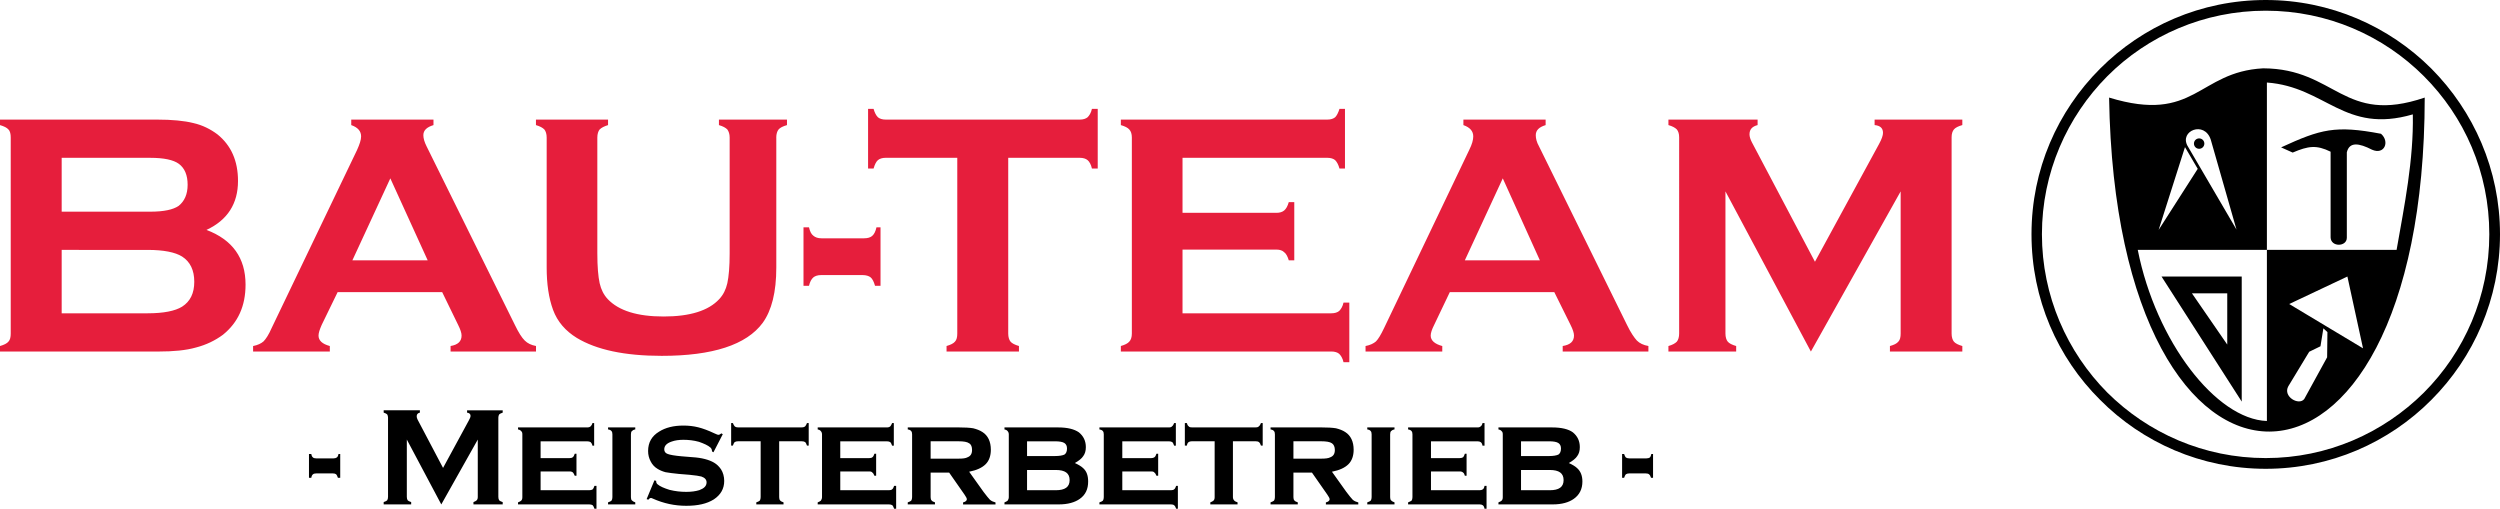 <?xml version="1.0" encoding="UTF-8"?>
<svg id="Ebene_2" xmlns="http://www.w3.org/2000/svg" viewBox="0 0 1000 203.5">
  <g id="Ebene_1-2" data-name="Ebene_1">
    <g>
      <path d="M82.58,91.96c10.42,3.94,15.64,11.23,15.64,21.89,0,8.57-3.01,15.17-9.03,20.04-3.13,2.32-6.72,4.05-10.77,5.1-4.05,1.16-9.03,1.62-15.06,1.62H0v-2.2c1.62-.46,2.78-1.04,3.36-1.74.69-.69.93-1.85.93-3.24V55.02c0-1.39-.23-2.55-.93-3.24-.58-.69-1.74-1.27-3.36-1.74v-2.2h62.78c6.02,0,10.89.46,14.59,1.39,3.59.81,6.83,2.43,9.61,4.52,5.44,4.4,8.22,10.54,8.22,18.65,0,9.03-4.17,15.64-12.62,19.57h0ZM24.67,84.67h35.44c5.44,0,9.15-.81,11.35-2.32,2.32-1.85,3.59-4.63,3.59-8.45s-1.16-6.6-3.47-8.34c-2.2-1.62-6.02-2.43-11.47-2.43H24.67v21.54ZM24.67,125.32h34.4c6.37,0,11-.93,13.78-2.66,3.24-2.08,4.86-5.33,4.86-9.96s-1.62-7.99-4.86-10.08c-2.78-1.74-7.41-2.66-13.78-2.66H24.67v25.36ZM176.86,116.86h-41.81l-6.37,13.09c-.81,1.85-1.27,3.24-1.27,4.29,0,1.97,1.51,3.36,4.52,4.17v2.2h-30.69v-2.2c1.85-.35,3.24-1.04,4.17-1.85.93-.93,2.08-2.66,3.24-5.33l34.17-71.23c1.04-2.32,1.62-4.05,1.62-5.44,0-2.08-1.27-3.59-3.94-4.52v-2.2h32.89v2.2c-2.66.81-4.05,2.08-4.05,4.05,0,1.27.46,2.78,1.27,4.4l35.33,71.46c1.51,3.13,2.78,5.1,3.94,6.25,1.16,1.16,2.66,1.85,4.52,2.2v2.2h-34.17v-2.2c2.9-.46,4.4-1.85,4.4-4.17,0-1.04-.46-2.43-1.39-4.29l-6.37-13.09ZM171.07,104.12l-14.94-32.78-15.17,32.78h30.11ZM310.52,55.02v52c0,9.84-1.85,17.14-5.44,22.12-6.49,8.8-20.04,13.2-40.42,13.2-14.83,0-26.06-2.43-33.94-7.18-4.52-2.78-7.76-6.49-9.5-11.23-1.74-4.75-2.55-10.42-2.55-16.91v-52c0-1.39-.35-2.55-.93-3.24-.69-.69-1.74-1.27-3.36-1.74v-2.2h28.84v2.2c-1.51.46-2.66,1.04-3.36,1.74-.58.69-.93,1.85-.93,3.24v46.33c0,5.33.35,9.27.93,11.93.58,2.55,1.62,4.63,3.24,6.37,4.4,4.63,11.81,6.95,22.35,6.95s17.95-2.32,22.24-6.95c1.62-1.74,2.66-3.82,3.24-6.37.58-2.66.93-6.6.93-11.93v-46.33c0-1.39-.35-2.43-.93-3.24-.69-.69-1.74-1.27-3.36-1.74v-2.2h27.22v2.2c-1.62.46-2.78,1.04-3.36,1.74-.58.69-.93,1.85-.93,3.24h0ZM352.21,90.92v23.4h-2.2c-.46-1.62-1.04-2.78-1.74-3.36-.69-.58-1.85-.93-3.24-.93h-16.56c-1.39,0-2.43.35-3.13.93-.81.69-1.39,1.85-1.74,3.36h-2.2v-23.4h2.2c.35,1.62.93,2.78,1.74,3.36.81.69,1.85,1.04,3.24,1.04h17.03c1.51,0,2.55-.35,3.24-.93.81-.69,1.39-1.85,1.74-3.47h1.62ZM403.29,63.12v70.3c0,1.39.35,2.55.93,3.24.58.69,1.74,1.27,3.36,1.74v2.2h-28.96v-2.2c1.62-.46,2.78-1.04,3.36-1.74.69-.69.93-1.85.93-3.24V63.12h-28.61c-1.39,0-2.43.35-3.13.93-.69.58-1.27,1.74-1.74,3.36h-2.2v-23.86h2.2c.46,1.62,1.04,2.66,1.74,3.36.69.58,1.74.93,3.13.93h77.6c1.39,0,2.43-.35,3.13-.93.69-.69,1.39-1.74,1.74-3.36h2.32v23.86h-2.32c-.35-1.62-1.04-2.78-1.74-3.36-.69-.58-1.74-.93-3.13-.93h-28.61ZM473.01,99.84v25.48h59.53c1.39,0,2.43-.35,3.13-.93.69-.69,1.39-1.74,1.74-3.36h2.32v23.86h-2.32c-.35-1.62-1.04-2.66-1.74-3.36-.69-.58-1.74-.93-3.13-.93h-84.2v-2.2c1.62-.46,2.78-1.04,3.36-1.74.69-.69,1.04-1.85,1.04-3.24V55.02c0-1.39-.35-2.55-1.04-3.24-.58-.69-1.74-1.27-3.36-1.74v-2.2h82.58c1.39,0,2.43-.35,3.13-.93.69-.69,1.27-1.85,1.74-3.36h2.2v23.86h-2.2c-.46-1.62-1.04-2.66-1.74-3.36-.69-.58-1.74-.93-3.13-.93h-57.91v22.01h37.64c1.27,0,2.32-.35,3.01-.93.81-.69,1.39-1.74,1.85-3.36h2.2v23.28h-2.2c-.46-1.51-1.04-2.66-1.85-3.24-.69-.69-1.74-1.04-3.01-1.04h-37.64ZM621.73,116.86h-41.81l-6.25,13.09c-.93,1.85-1.39,3.24-1.39,4.29,0,1.97,1.62,3.36,4.63,4.17v2.2h-30.69v-2.2c1.85-.35,3.24-1.04,4.17-1.85.93-.93,1.97-2.66,3.24-5.33l34.05-71.23c1.16-2.32,1.62-4.05,1.62-5.44,0-2.08-1.27-3.59-3.94-4.52v-2.2h32.89v2.2c-2.66.81-3.94,2.08-3.94,4.05,0,1.27.35,2.78,1.27,4.4l35.21,71.46c1.51,3.13,2.9,5.1,3.94,6.25,1.16,1.16,2.66,1.85,4.63,2.2v2.2h-34.28v-2.2c3.01-.46,4.52-1.85,4.52-4.17,0-1.04-.46-2.43-1.39-4.29l-6.49-13.09ZM615.94,104.12l-14.83-32.78-15.17,32.78h30ZM724.35,140.61l-34.17-64.05v56.87c0,1.39.35,2.55.93,3.24.58.69,1.74,1.27,3.36,1.74v2.2h-27.1v-2.2c1.62-.46,2.66-1.04,3.36-1.74.58-.69.93-1.85.93-3.24V54.9c0-1.39-.35-2.43-.93-3.13-.69-.69-1.74-1.27-3.36-1.74v-2.2h35.67v2.2c-2.2.58-3.24,1.74-3.24,3.71,0,.93.35,1.97.93,3.13l25.25,47.83,25.6-47.02c1.16-2.08,1.62-3.59,1.62-4.52,0-1.85-1.04-2.9-3.36-3.13v-2.2h35.09v2.2c-1.62.46-2.78,1.04-3.36,1.74-.58.69-.93,1.74-.93,3.13v78.53c0,1.39.35,2.55.93,3.24s1.74,1.27,3.36,1.74v2.2h-28.96v-2.2c1.62-.46,2.66-.93,3.36-1.74.69-.69.93-1.85.93-3.24v-56.87l-35.9,64.05Z" fill="#e61e3c"/>
      <path d="M905.26,27.33c-26.18,1.39-27.1,22.24-61.62,11.7,2.78,178.6,126.13,177.67,126.25,0-32.66,11.12-35.44-11.58-64.63-11.7h0ZM873.99,58.84l5.1,8.69-15.64,24.44,10.54-33.12ZM875.03,58.37l19.57,33.47-10.31-36.02c-2.55-7.64-12.62-3.47-9.27,2.55h0ZM879.66,55.36c1.16,0,2.08.93,2.08,2.08s-.93,2.08-2.08,2.08-2.08-.93-2.08-2.08.93-2.08,2.08-2.08h0ZM915.68,121.61l23.28-11,6.25,28.72-29.53-17.72ZM923.67,140.72l-8.34,13.78c-2.32,4.17,4.29,7.88,6.37,5.1l9.15-16.68.12-10.08-1.62-1.51-1.16,7.18-4.52,2.2ZM958.65,99.95h-51.89v68.45c-20.27-.69-44.36-31.74-51.66-68.45h51.66V33.01c23.63,1.74,30.92,20.73,58.37,12.74.35,18.18-3.36,36.37-6.49,54.2h0Z" fill-rule="evenodd"/>
      <path d="M906.3,0c25.83,0,49.34,10.54,66.25,27.45,16.91,17.03,27.45,40.42,27.45,66.25s-10.54,49.34-27.45,66.25c-16.91,17.03-40.42,27.57-66.25,27.57s-49.34-10.54-66.25-27.57c-17.03-16.91-27.45-40.31-27.45-66.25s10.42-49.22,27.45-66.25c16.91-16.91,40.31-27.45,66.25-27.45h0ZM969.54,30.46c-16.21-16.21-38.57-26.18-63.24-26.18s-47.14,9.96-63.35,26.18c-16.1,16.21-26.18,38.57-26.18,63.24s10.08,47.14,26.18,63.35c16.21,16.1,38.57,26.18,63.35,26.18s47.02-10.08,63.24-26.18c16.21-16.21,26.18-38.57,26.18-63.35s-9.96-47.02-26.18-63.24h0Z"/>
      <path d="M864.61,110.61h32.08v50.03l-32.08-50.03ZM876.77,117.33h14.13v20.5l-14.13-20.5Z" fill-rule="evenodd"/>
      <path d="M932.24,60.69v34.28c.12,3.94,6.49,3.82,6.49.12v-34.17c1.04-4.29,4.86-3.71,10.08-1.04,4.98,2.2,7.18-3.24,3.59-6.37-18.3-3.47-24.09-1.85-39.96,5.44l4.63,2.08c6.25-2.66,9.5-3.13,15.17-.35h0Z" fill-rule="evenodd"/>
      <path d="M136.09,181.61v9.5h-.93c-.23-.69-.46-1.16-.69-1.39-.35-.23-.69-.35-1.27-.35h-6.72c-.58,0-1.04.12-1.27.35-.35.23-.58.69-.69,1.39h-.93v-9.5h.93c.12.69.35,1.16.69,1.39.23.23.69.35,1.27.35h6.95c.58,0,.93-.12,1.27-.35.35-.23.58-.69.69-1.39h.69ZM176.51,201.76l-13.78-25.94v22.93c0,.58.12,1.04.35,1.39.23.23.69.46,1.39.69v.93h-11v-.93c.69-.23,1.16-.46,1.39-.69.23-.35.35-.81.35-1.39v-31.74c0-.46-.12-.93-.35-1.27-.23-.23-.69-.46-1.39-.69v-.93h14.48v.93c-.93.23-1.27.69-1.27,1.51,0,.35.12.81.35,1.27l10.19,19.34,10.31-18.99c.46-.81.69-1.39.69-1.85,0-.69-.46-1.16-1.39-1.27v-.93h14.25v.93c-.69.23-1.16.46-1.39.69-.23.35-.35.81-.35,1.27v31.74c0,.58.12,1.04.35,1.39.23.23.69.46,1.39.69v.93h-11.7v-.93c.58-.23,1.04-.46,1.27-.69.35-.35.46-.81.46-1.39v-22.93l-14.59,25.94ZM216.24,188.56v7.53h19.46c.58,0,1.04-.12,1.39-.35.23-.23.46-.69.69-1.39h.81v9.15h-.81c-.23-.69-.46-1.16-.69-1.39-.35-.23-.81-.35-1.39-.35h-28.49v-.81c.58-.23,1.04-.46,1.27-.69.35-.35.46-.81.46-1.39v-25.13c0-.58-.12-1.04-.46-1.27-.23-.35-.69-.58-1.27-.69v-.81h27.68c.58,0,1.04-.12,1.39-.46.23-.23.58-.69.69-1.27h.69v9.03h-.69c-.12-.69-.46-1.16-.69-1.39-.35-.23-.81-.35-1.39-.35h-18.65v6.72h11.58c.58,0,1.04-.12,1.27-.35.35-.23.58-.69.81-1.39h.69v8.8h-.69c-.23-.58-.46-1.04-.69-1.27-.35-.35-.81-.46-1.39-.46h-11.58ZM252.37,173.73v25.13c0,.58.12,1.04.35,1.27.35.35.69.58,1.39.81v.81h-10.89v-.81c.69-.23,1.16-.46,1.39-.69.23-.35.35-.81.35-1.39v-25.13c0-.58-.12-1.04-.35-1.27-.23-.35-.69-.58-1.39-.69v-.81h10.89v.81c-.69.12-1.04.35-1.39.69-.23.23-.35.69-.35,1.27h0ZM289.09,173.73l-3.71,7.18-.58-.35c0-.69-.23-1.16-.58-1.51-1.04-.93-2.66-1.62-4.63-2.32-2.08-.58-4.17-.81-6.25-.81-1.74,0-3.36.23-4.63.69-2.08.69-3.01,1.74-3.01,3.13,0,.93.46,1.51,1.39,1.85.93.35,2.78.69,5.56.93l4.29.35c3.82.23,6.72,1.04,8.69,2.2,1.16.69,1.97,1.51,2.78,2.66.81,1.27,1.27,2.9,1.27,4.63,0,3.13-1.39,5.56-4.17,7.41-2.78,1.74-6.37,2.55-11,2.55s-9.03-.93-13.44-2.9c-.23-.12-.46-.23-.69-.23-.35,0-.69.23-1.04.69l-.69-.23,3.13-7.53.69.23v.23c0,.46.23.93.58,1.16.93.81,2.55,1.51,4.75,2.2,2.32.58,4.52.81,6.72.81,1.97,0,3.71-.23,5.21-.69,1.85-.69,2.9-1.62,2.9-3.13,0-1.04-.69-1.85-2.08-2.32-.81-.23-2.43-.46-4.75-.69l-4.29-.35c-2.32-.23-4.05-.46-5.33-.69-1.27-.35-2.32-.81-3.24-1.39-1.16-.69-2.08-1.74-2.66-2.9-.69-1.27-1.04-2.66-1.04-4.17,0-3.47,1.51-6.02,4.4-7.76,2.55-1.62,5.79-2.43,9.73-2.43,2.08,0,4.05.23,5.91.69s4.05,1.27,6.49,2.43c.81.35,1.27.58,1.62.58s.69-.23,1.16-.58l.58.35ZM311.67,176.51v22.35c0,.58.12,1.04.35,1.27.23.35.69.58,1.39.81v.81h-10.89v-.81c.69-.23,1.16-.46,1.39-.69.23-.35.35-.81.35-1.39v-22.35h-9.03c-.58,0-1.04.12-1.39.35-.23.23-.46.69-.69,1.39h-.69v-9.03h.69c.23.58.46,1.04.69,1.27.35.35.81.46,1.39.46h25.48c.58,0,1.04-.12,1.39-.46.23-.23.46-.69.69-1.27h.69v9.03h-.69c-.23-.69-.46-1.16-.69-1.39-.35-.23-.81-.35-1.39-.35h-9.03ZM336.11,188.56v7.53h19.46c.58,0,1.04-.12,1.27-.35.35-.23.58-.69.81-1.39h.81v9.15h-.81c-.23-.69-.46-1.16-.69-1.39-.35-.23-.81-.35-1.39-.35h-28.49v-.81c.58-.23,1.04-.46,1.27-.69.23-.35.46-.81.46-1.39v-25.13c0-.58-.23-1.04-.46-1.27-.23-.35-.69-.58-1.27-.69v-.81h27.68c.58,0,1.04-.12,1.39-.46.23-.23.46-.69.69-1.27h.69v9.03h-.69c-.23-.69-.46-1.16-.69-1.39-.35-.23-.81-.35-1.39-.35h-18.65v6.72h11.58c.58,0,1.04-.12,1.27-.35.35-.23.58-.69.81-1.39h.69v8.8h-.69c-.23-.58-.46-1.04-.81-1.27-.23-.35-.69-.46-1.27-.46h-11.58ZM372.25,189.02v9.84c0,.58.12,1.04.35,1.27.23.35.69.58,1.39.81v.81h-10.89v-.81c.69-.23,1.16-.46,1.39-.69.23-.35.35-.81.35-1.39v-25.13c0-.58-.12-1.04-.35-1.27-.23-.35-.69-.58-1.39-.69v-.81h20.15c2.66,0,4.63.12,6.02.35,1.39.35,2.66.81,3.71,1.51,2.2,1.39,3.36,3.82,3.36,7.07,0,2.43-.69,4.4-2.08,5.79-1.39,1.39-3.59,2.43-6.6,3.01l5.79,8.11c1.16,1.51,1.97,2.55,2.55,3.13.69.58,1.39.81,2.2,1.04v.81h-12.97v-.81c.93-.23,1.51-.69,1.51-1.27,0-.35-.35-1.04-.93-1.85l-6.14-8.8h-7.41ZM372.25,183.46h11.12c1.74,0,2.9-.12,3.71-.58,1.16-.46,1.74-1.39,1.74-2.9,0-1.27-.35-2.2-1.16-2.66-.81-.58-2.2-.81-4.29-.81h-11.12v6.95ZM429.93,185.2c1.51.69,2.66,1.39,3.36,2.08,1.39,1.27,1.97,3.01,1.97,5.33,0,3.01-1.04,5.33-3.36,6.95-1.97,1.39-4.75,2.2-8.34,2.2h-21.77v-.81c.58-.23,1.04-.46,1.27-.69.23-.35.46-.81.46-1.39v-25.13c0-.58-.23-1.04-.46-1.27-.23-.35-.69-.58-1.27-.69v-.81h21.43c3.82,0,6.49.69,8.34,1.97,1.85,1.51,2.78,3.47,2.78,5.91,0,1.51-.35,2.66-1.04,3.59-.58.93-1.74,1.85-3.36,2.78h0ZM410.82,182.42h11.12c1.85,0,3.01-.23,3.82-.58.69-.46,1.04-1.27,1.04-2.43,0-1.04-.35-1.74-1.04-2.2s-1.97-.69-3.82-.69h-11.12v5.91ZM410.82,196.09h11.47c3.71,0,5.56-1.27,5.56-4.05s-1.85-4.05-5.56-4.05h-11.47v8.11ZM448.92,188.56v7.53h19.46c.58,0,1.04-.12,1.27-.35.35-.23.58-.69.81-1.39h.69v9.15h-.69c-.23-.69-.46-1.16-.81-1.39-.23-.23-.69-.35-1.27-.35h-28.61v-.81c.69-.23,1.16-.46,1.39-.69.23-.35.35-.81.35-1.39v-25.13c0-.58-.12-1.04-.35-1.27-.23-.35-.69-.58-1.39-.69v-.81h27.8c.58,0,1.04-.12,1.27-.46.35-.23.58-.69.81-1.27h.69v9.03h-.69c-.23-.69-.46-1.16-.69-1.39-.35-.23-.81-.35-1.39-.35h-18.65v6.72h11.58c.58,0,.93-.12,1.27-.35.35-.23.58-.69.81-1.39h.69v8.8h-.69c-.23-.58-.46-1.04-.81-1.27-.23-.35-.69-.46-1.27-.46h-11.58ZM493.17,176.51v22.35c0,.58.23,1.04.46,1.27.23.35.69.58,1.39.81v.81h-10.89v-.81c.58-.23,1.04-.46,1.27-.69.35-.35.46-.81.46-1.39v-22.35h-9.15c-.58,0-.93.12-1.27.35-.35.23-.58.69-.69,1.39h-.81v-9.03h.81c.12.58.35,1.04.69,1.27.23.35.69.46,1.27.46h25.6c.58,0,1.04-.12,1.27-.46.35-.23.58-.69.81-1.27h.69v9.03h-.69c-.23-.69-.46-1.16-.81-1.39-.23-.23-.69-.35-1.27-.35h-9.15ZM517.37,189.02v9.84c0,.58.12,1.04.35,1.27.23.35.69.58,1.39.81v.81h-10.89v-.81c.69-.23,1.04-.46,1.39-.69.23-.35.35-.81.35-1.39v-25.13c0-.58-.12-1.04-.35-1.27-.23-.35-.69-.58-1.39-.69v-.81h20.15c2.66,0,4.63.12,6.02.35,1.39.35,2.66.81,3.71,1.51,2.2,1.39,3.36,3.82,3.36,7.07,0,2.43-.69,4.4-2.08,5.79-1.39,1.39-3.59,2.43-6.6,3.01l5.79,8.11c1.16,1.51,1.97,2.55,2.55,3.13.69.58,1.39.81,2.2,1.04v.81h-12.97v-.81c.93-.23,1.51-.69,1.51-1.27,0-.35-.35-1.04-.93-1.85l-6.14-8.8h-7.41ZM517.37,183.46h11.12c1.62,0,2.9-.12,3.71-.58,1.16-.46,1.74-1.39,1.74-2.9,0-1.27-.46-2.2-1.16-2.66-.81-.58-2.32-.81-4.29-.81h-11.12v6.95ZM556.06,173.73v25.13c0,.58.12,1.04.35,1.27.35.35.69.58,1.39.81v.81h-10.89v-.81c.69-.23,1.16-.46,1.39-.69.23-.35.35-.81.35-1.39v-25.13c0-.58-.12-1.04-.35-1.27-.23-.35-.69-.58-1.39-.69v-.81h10.89v.81c-.69.12-1.04.35-1.39.69-.23.23-.35.69-.35,1.27h0ZM572.39,188.56v7.53h19.46c.58,0,.93-.12,1.27-.35.35-.23.58-.69.69-1.39h.81v9.15h-.81c-.12-.69-.35-1.16-.69-1.39-.35-.23-.69-.35-1.27-.35h-28.61v-.81c.58-.23,1.04-.46,1.39-.69.23-.35.35-.81.35-1.39v-25.13c0-.58-.12-1.04-.35-1.27-.23-.35-.69-.58-1.39-.69v-.81h27.8c.58,0,.93-.12,1.27-.46.35-.23.58-.69.69-1.27h.81v9.03h-.81c-.12-.69-.35-1.16-.69-1.39-.35-.23-.69-.35-1.27-.35h-18.65v6.72h11.47c.58,0,1.04-.12,1.39-.35.23-.23.46-.69.69-1.39h.69v8.8h-.69c-.12-.58-.35-1.04-.69-1.27-.35-.35-.81-.46-1.39-.46h-11.47ZM627.52,185.2c1.51.69,2.66,1.39,3.36,2.08,1.39,1.27,2.08,3.01,2.08,5.33,0,3.01-1.16,5.33-3.47,6.95-1.97,1.39-4.75,2.2-8.34,2.2h-21.77v-.81c.58-.23,1.04-.46,1.27-.69.35-.35.46-.81.46-1.39v-25.13c0-.58-.12-1.04-.46-1.27-.23-.35-.69-.58-1.27-.69v-.81h21.43c3.82,0,6.6.69,8.34,1.97,1.85,1.51,2.78,3.47,2.78,5.91,0,1.51-.35,2.66-1.04,3.59-.58.93-1.74,1.85-3.36,2.78h0ZM608.41,182.42h11.23c1.74,0,2.9-.23,3.71-.58.69-.46,1.04-1.27,1.04-2.43,0-1.04-.35-1.74-1.04-2.2-.69-.46-1.97-.69-3.71-.69h-11.23v5.91ZM608.41,196.09h11.47c3.71,0,5.56-1.27,5.56-4.05s-1.85-4.05-5.56-4.05h-11.47v8.11ZM661.22,181.61v9.5h-.81c-.23-.69-.46-1.16-.81-1.39-.23-.23-.69-.35-1.27-.35h-6.72c-.46,0-.93.12-1.27.35-.23.23-.46.69-.69,1.39h-.81v-9.5h.81c.23.69.46,1.16.69,1.39.35.23.81.35,1.39.35h6.83c.58,0,1.04-.12,1.39-.35.23-.23.46-.69.58-1.39h.69Z"/>
    </g>
  </g>
</svg>